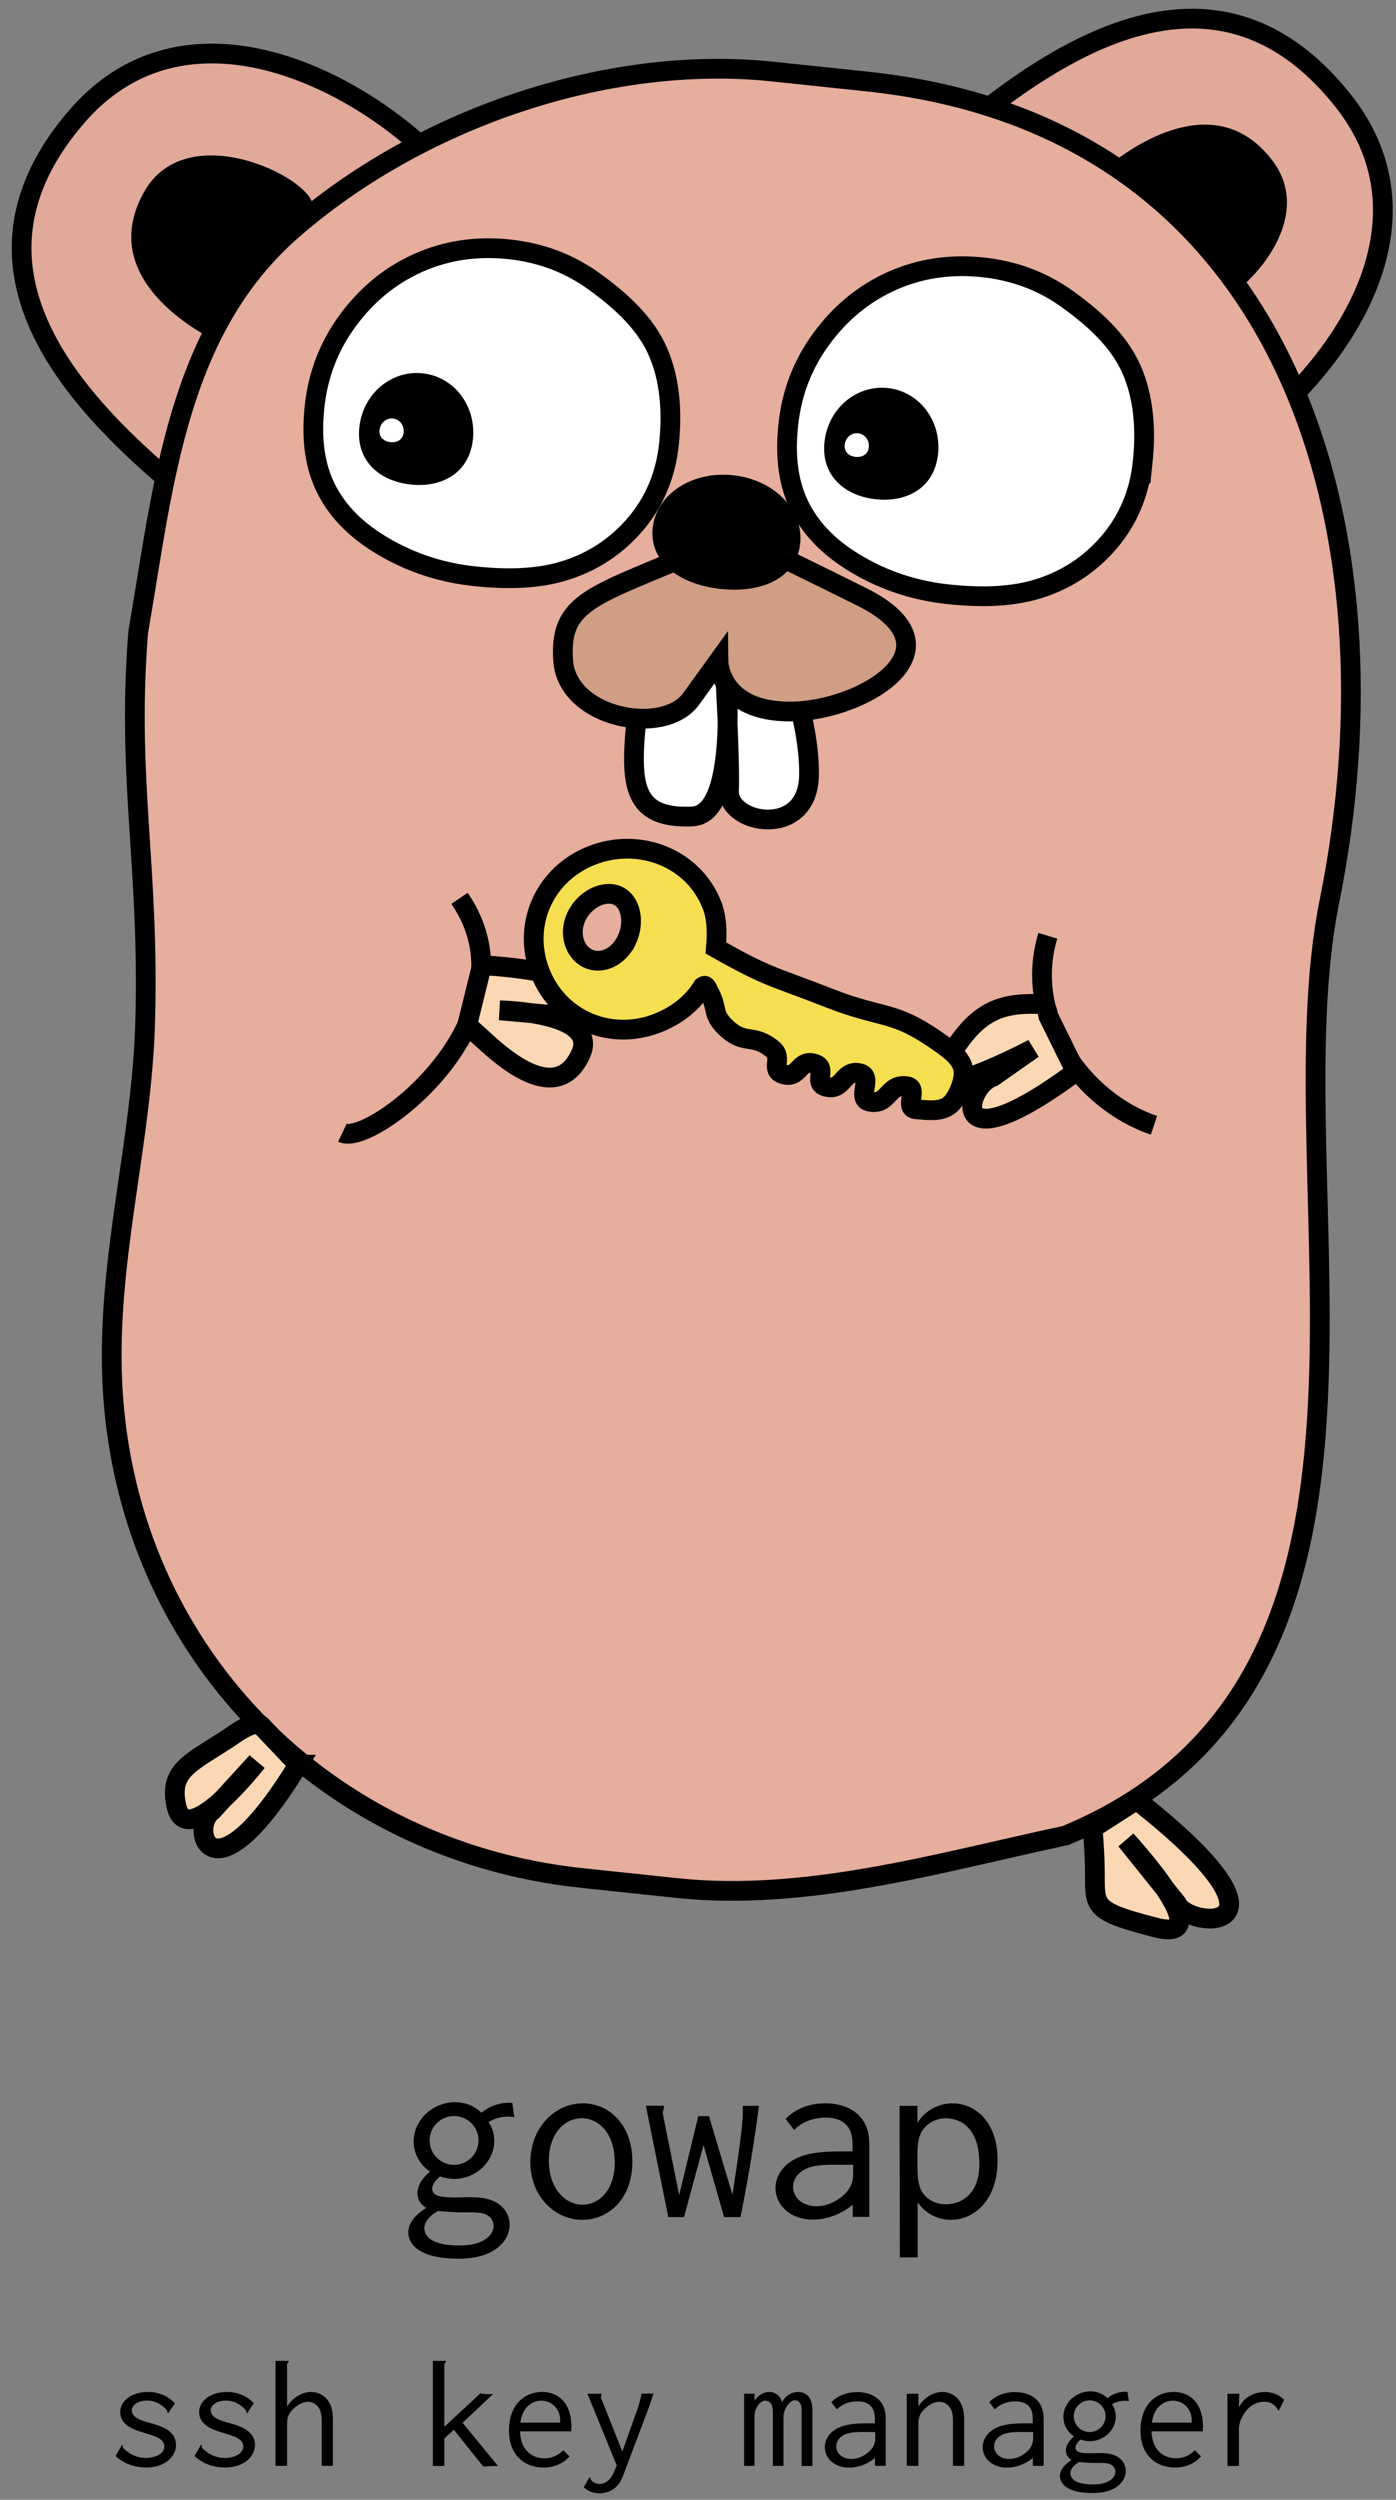 <svg xmlns="http://www.w3.org/2000/svg" width="212.205" height="379.909"><rect width="100%" height="100%" fill="#808080" stroke="none"/><path fill="#E0A999" stroke="#000" stroke-width="3" d="M138.415 26.074c13.171-10.871 42.797-39.553 65.685-10.854 22.887 28.698-25.377 65.043-33.18 56.658-7.805-8.387-32.505-45.804-32.505-45.804z"/><path d="M167.416 26.09c4.979-4.322 17.645-12.743 26.022-1.661 8.38 11.083-9.841 25.559-12.707 22.325-2.863-3.232-13.315-20.664-13.315-20.664z"/><path fill="#E0A999" stroke="#000" stroke-width="3" d="M34.375 80.253c-13.088-10.969-46.69-34.872-22.644-62.606S80.31 30.743 73.487 39.944c-6.823 9.202-39.112 40.309-39.112 40.309z"/><path d="M33.876 52.355c-5.96-2.817-18.766-11.021-11.993-23.153 6.772-12.132 27.357-1.277 25.55 2.646-1.805 3.923-13.557 20.507-13.557 20.507z"/><path fill="#E6AE9C" stroke="#000" stroke-width="3" d="M88.477 285.409c-40.571-4.285-71.242-36.734-71.496-78.777-.106-17.666 4.604-33.894 5.089-51.403.647-23.365-2.725-36.244-1.147-58.047l.011-.168c.024-.37.058-.876.162-1.479l.075-.437c3.719-21.65 5.83-44.853 23.1-60.018 19.343-16.986 48.003-26.863 73.205-24.201l14.414 1.522c64.686 6.833 81.493 68.697 70.205 124.528-8.954 44.299 17.102 117.765-39.593 141.8l-.521.22-.551.118c-18.964 4.079-38.986 9.933-58.542 7.866l-14.411-1.524z"/><path fill="#FFF" d="M101.687 67.504c-.528 4.996-2.397 8.981-5.11 12.163-2.868 3.365-6.613 5.866-11.123 7.177-4.052 1.178-8.586 1.229-13.333.727-4.748-.501-8.968-1.876-12.685-3.875-4.136-2.224-7.513-5.057-9.614-8.947-1.988-3.679-2.535-7.94-2.007-12.937.523-4.956 2.238-9.24 4.977-12.997 2.825-3.876 6.398-6.909 10.779-8.862 4.247-1.893 8.842-2.59 13.798-2.067 4.957.523 9.276 2.206 13.034 4.944 3.876 2.825 7.605 6.124 9.557 10.505 1.893 4.248 2.25 9.213 1.727 14.169z"/><path fill="none" stroke="#000" stroke-width="3" d="M101.687 67.504c-.528 4.996-2.397 8.981-5.11 12.163-2.868 3.365-6.613 5.866-11.123 7.177-4.052 1.178-8.586 1.229-13.333.727-4.748-.501-8.968-1.876-12.685-3.875-4.136-2.224-7.513-5.057-9.614-8.947-1.988-3.679-2.535-7.94-2.007-12.937.523-4.956 2.238-9.24 4.977-12.997 2.825-3.876 6.398-6.909 10.779-8.862 4.247-1.893 8.842-2.59 13.798-2.067 4.957.523 9.276 2.206 13.034 4.944 3.876 2.825 7.605 6.124 9.557 10.505 1.893 4.248 2.25 9.213 1.727 14.169z"/><path fill="#FFF" d="M173.698 70.246c-.527 4.996-2.396 8.981-5.108 12.163-2.868 3.365-6.614 5.866-11.123 7.177-4.053 1.178-8.587 1.228-13.334.727s-8.968-1.876-12.685-3.875c-4.136-2.224-7.514-5.057-9.615-8.947-1.987-3.679-2.534-7.94-2.006-12.937.523-4.957 2.237-9.24 4.976-12.998 2.824-3.876 6.398-6.909 10.779-8.862 4.247-1.893 8.843-2.591 13.799-2.067s9.275 2.206 13.033 4.944c3.877 2.825 7.605 6.125 9.558 10.506 1.892 4.248 2.25 9.213 1.726 14.169z"/><path fill="none" stroke="#000" stroke-width="3" d="M173.698 70.246c-.527 4.996-2.396 8.981-5.108 12.163-2.868 3.365-6.614 5.866-11.123 7.177-4.053 1.178-8.587 1.228-13.334.727s-8.968-1.876-12.685-3.875c-4.136-2.224-7.514-5.057-9.615-8.947-1.987-3.679-2.534-7.94-2.006-12.937.523-4.957 2.237-9.24 4.976-12.998 2.824-3.876 6.398-6.909 10.779-8.862 4.247-1.893 8.843-2.591 13.799-2.067s9.275 2.206 13.033 4.944c3.877 2.825 7.605 6.125 9.558 10.506 1.892 4.248 2.25 9.213 1.726 14.169z"/><path fill="#FFF" stroke="#000" stroke-width="3" d="M97.594 100.968c-1.339 14.956-3.945 23.632 7.654 23.111 8.304-.373 4.503-29.356 4.503-29.356s1.294 19.176 1.064 25.485c-.183 5.04 11.993 7.314 12.161-2.364.134-7.779-3.38-16.861-3.38-16.861l-10.06-8.122-11.942 8.107z"/><path fill="#D09E85" stroke="#000" stroke-width="3" d="M103.783 84.774c-13.997 5.934-18.825 6.968-18.172 15.685.651 8.717 15.301 11.5 19.447 5.76l4.146-5.738s.074 7.729 11.04 7.652c10.968-.077 26.519-9.553 10.83-17.386-15.689-7.835-20.583-9.896-20.583-9.896l-6.708 3.923z"/><path d="M120.144 82.453c-.455 4.312-5.026 6.132-10.396 5.565-5.369-.567-9.497-3.307-9.042-7.618.456-4.312 5.184-7.256 10.554-6.688 5.367.568 9.339 4.43 8.884 8.741z"/><path fill="none" stroke="#000" stroke-width="3" d="M120.144 82.453c-.455 4.312-5.026 6.132-10.396 5.565-5.369-.567-9.497-3.307-9.042-7.618.456-4.312 5.184-7.256 10.554-6.688 5.367.568 9.339 4.43 8.884 8.741z"/><path d="M142.593 69.002c-.537 5.082-4.668 7.378-9.439 6.874-4.771-.504-8.363-3.616-7.826-8.698.537-5.081 4.842-8.711 9.611-8.207 4.771.505 8.191 4.95 7.654 10.031z"/><path fill="#FFF" d="M132.067 67.974c-.114 1.079-.991 1.567-2.006 1.46-1.013-.106-1.775-.768-1.662-1.848s1.028-1.85 2.042-1.743 1.741 1.052 1.626 2.131z"/><path d="M71.888 66.763c-.537 5.081-4.668 7.377-9.438 6.874-4.771-.504-8.364-3.616-7.827-8.698.537-5.082 4.843-8.711 9.613-8.208 4.769.504 8.188 4.95 7.652 10.032z"/><path fill="#FFF" d="M61.362 65.735c-.114 1.079-.991 1.566-2.004 1.459-1.014-.107-1.777-.768-1.663-1.848.114-1.079 1.029-1.85 2.042-1.743 1.013.107 1.74 1.052 1.625 2.132z"/><path fill="#E6AE9C" stroke="#000" stroke-width="3" d="M69.853 136.519c12.273 17.97-13.326 37.772-17.811 35.632M159.283 142.214c-3.823 12.518 5.263 25.147 16.131 28.798"/><path fill="#FBD7B3" stroke="#000" stroke-width="3" d="M73.267 146.674c24.939 1.592 14.131 9.204 10.14 7.532l-7.433-.663s15.17.229 12.319 6.598c-2.852 6.367-8.74 3.364-14.11-1.49l-3.169-2.866 2.253-9.111zM163.526 162.88c-20.088 14.865-16.735 2.078-12.607.783l6.107-4.287s-17.029 9.018-13.67 2.903c4.51-8.208 7.979-10.062 15.207-9.66.499.027.809 1.846.809 1.846l4.154 8.415zM45.339 268.181c-13.332 21.836-16.646 9.48-13.087 7.019l6.791-7.439s-10.586 13.614-12.195 6.825c-1.396-5.889 2.634-6.782 8.855-11.084 3.515-2.431 4.122-1.126 4.122-1.126l5.514 5.805zM172.774 273.552c26.398 20.763 7.87 19.682 6.121 15.725l-7.714-9.618s14.751 15.943 4.419 13.257c-10.822-2.815-8.86-3.215-9.229-10.776-.207-4.268-.334-4.261-.334-4.261l6.737-4.327z"/><g><path fill="#F6DE51" d="M108.822 144.07c.191-2.099.214-4.455-.609-6.55-2.821-7.189-11.076-10.334-18.265-7.512-7.188 2.821-10.663 10.571-7.842 17.759 2.822 7.189 10.654 10.538 17.842 7.715 2.952-1.159 5.33-3.03 6.864-5.544.501-.376.629.185.929.734 1.487 2.737.394 3.4 2.655 5.542 2.827 2.677 4.016.764 7.034 3.222 1.652 1.346-.422 3.165 1.611 3.805 2.521.792 2.287-2.367 4.809-1.574 2.033.639-.351 2.902 1.701 3.48 2.709.762 2.498-2.724 5.221-2.017 1.977.513-.618 3.851 1.378 4.282 3 .648 2.708-2.803 5.74-2.328 1.774.278-.48 3.317 1.307 3.488 3.522.338 5.273.396 6.649-2.864 1.409-3.338.393-4.827-2.551-6.942-7.596-5.459-8.64-3.706-17.348-7.123-8.726-3.423-8.98-2.972-17.125-7.573zm-13.571-1.167c-1.28 2.649-3.902 3.726-5.9 2.761-1.999-.965-2.985-3.785-1.705-6.435 1.28-2.65 4.306-4.053 6.304-3.087 1.999.964 2.581 4.11 1.301 6.761z"/><path fill="none" stroke="#000" stroke-width="3" d="M108.822 144.07c.191-2.099.214-4.455-.609-6.55-2.821-7.189-11.076-10.334-18.265-7.512-7.188 2.821-10.663 10.571-7.842 17.759 2.822 7.189 10.654 10.538 17.842 7.715 2.952-1.159 5.33-3.03 6.864-5.544.501-.376.629.185.929.734 1.487 2.737.394 3.4 2.655 5.542 2.827 2.677 4.016.764 7.034 3.222 1.652 1.346-.422 3.165 1.611 3.805 2.521.792 2.287-2.367 4.809-1.574 2.033.639-.351 2.902 1.701 3.48 2.709.762 2.498-2.724 5.221-2.017 1.977.513-.618 3.851 1.378 4.282 3 .648 2.708-2.803 5.74-2.328 1.774.278-.48 3.317 1.307 3.488 3.522.338 5.273.396 6.649-2.864 1.409-3.338.393-4.827-2.551-6.942-7.596-5.459-8.64-3.706-17.348-7.123-8.726-3.423-8.98-2.972-17.125-7.573zm-13.571-1.167c-1.28 2.649-3.902 3.726-5.9 2.761-1.999-.965-2.985-3.785-1.705-6.435 1.28-2.65 4.306-4.053 6.304-3.087 1.999.964 2.581 4.11 1.301 6.761z"/></g><g><path d="M73.184 321.088a6.498 6.498 0 0 1 4.688-1.498l.319 2.168a5.725 5.725 0 0 0-3.922.733c.56.843.861 1.838.861 2.86 0 3.115-2.74 5.782-6.082 5.782a6.185 6.185 0 0 1-2.145-.385c-.166.138-1.206.994-1.206 1.888 0 .532.376.93 1.022 1.107.36.1 1.151.212 2.411.212 1.913 0 3.952-.236 5.714.479 1.792.728 2.625 2.203 2.625 3.663 0 2.264-2.05 5.162-7.767 5.162-5.916 0-7.632-2.158-7.632-3.999 0-1.342.933-2.582 2.745-3.738-1.066-.561-1.354-1.547-1.354-2.249 0-1.086.694-2.226 1.912-3.259a5.464 5.464 0 0 1-2.495-4.57c0-3.299 2.948-5.969 6.309-5.969 1.539.002 2.957.576 3.997 1.613zm-8.673 17.545c0 .591.299 1.52 1.664 2.062 1.276.507 2.712.552 3.483.552 1.13 0 2.557-.071 3.794-.739 1.159-.626 1.58-1.509 1.58-2.24 0-.743-.45-1.728-2.015-1.964-.969-.146-2.33-.053-3.576-.099-1.292-.048-2.188-.12-2.827-.204-.97.533-2.103 1.419-2.103 2.632zm4.512-9.637a3.716 3.716 0 0 0 3.717-3.709c0-2.044-1.664-3.706-3.715-3.706s-3.717 1.662-3.717 3.708a3.712 3.712 0 0 0 3.715 3.707zM88.532 337.35c-4.254 0-7.911-3.62-7.911-8.755 0-5.216 3.688-8.942 7.989-8.942 3.836 0 7.515 3.059 7.515 8.887.001 5.595-3.596 8.81-7.593 8.81zm-5.101-8.986c0 4.164 2.432 6.689 5.122 6.689 2.464 0 4.896-2.155 4.896-6.404 0-4.634-2.584-6.736-5.019-6.736-2.581 0-4.999 2.313-4.999 6.451zM100.884 320.004c.098.287 0 .535-.061.73a1.115 1.115 0 0 0-.035.672l2.455 12.181 2.902-11.989h1.626l3.571 11.957c1.454-9.604 1.629-11.479 1.563-13.519h2.456a232.05 232.05 0 0 1-2.807 16.899h-2.486l-3.125-10.938-2.965 10.938h-2.392l-3.412-16.932h2.71zM125.445 319.651c2.621 0 4.762.958 5.869 2.805.781 1.299.83 2.604.83 3.989v10.458h-2.52v-1.85c-1.842 1.51-3.986 2.264-6.061 2.264-3.527 0-5.68-2.301-5.68-4.777 0-1.87 1.209-3.844 3.871-4.822 2.148-.789 4.809-.763 7.295-.763h.543v-.605c0-.895.014-1.981-.549-2.904-.479-.783-1.469-1.625-3.473-1.625-1.561 0-3.461.435-4.844 1.883l-1.307-1.69c1.579-1.629 3.751-2.363 6.026-2.363zm3.639 9.345c-1.754 0-4.014-.11-5.547.255-2.117.505-2.979 1.884-2.979 3.11 0 1.509 1.309 2.922 3.547 2.922 2.211 0 3.824-1.341 4.438-1.992 1.139-1.211 1.146-2.305 1.146-3.18v-1.115h-.605zM139.459 320.036v2.582a6.278 6.278 0 0 1 5.33-2.966c3.32 0 6.85 2.663 6.85 8.62 0 6.188-3.633 9.082-7.082 9.082a6.1 6.1 0 0 1-5.066-2.683v8.385h-2.711l-.031-23.021h2.71zm.441 4.33c-.371.876-.445 1.902-.445 3.327 0 2.444-.012 3.835.482 4.974.668 1.535 2.258 2.328 3.859 2.328 1.58 0 5.074-.852 5.074-6.175 0-6.126-3.576-6.9-5.059-6.9-1.698 0-3.268.93-3.911 2.446z"/></g><g><path d="M25.564 366.747c-.042-.011-.126-.05-.125-.193 0-.084.016-.142-.051-.229-.417-.538-1.481-1.506-3.044-1.506-1.24 0-2.311.615-2.311 1.498 0 .368.19.899 1.086 1.333 1.025.495 2.791.743 4.03 1.438 1.297.729 1.609 1.72 1.609 2.479 0 1.655-1.565 3.424-4.562 3.424-1.666 0-3.342-.544-4.629-1.74l.994-1.72c.118.056.108.193.106.226-.004.097-.015.164.066.257.347.395 1.551 1.527 3.431 1.527 1.566 0 2.819-.708 2.819-1.735 0-.396-.189-.974-1.094-1.397-.809-.378-2.02-.669-2.947-1.005-.595-.215-2.671-.912-2.671-2.827 0-1.638 1.668-3.061 4.215-3.061 1.622 0 3.078.603 4.091 1.719l-1.013 1.512zM37.564 366.747c-.042-.011-.126-.05-.125-.193 0-.084.016-.142-.051-.229-.417-.538-1.481-1.506-3.044-1.506-1.24 0-2.311.615-2.311 1.498 0 .368.19.899 1.086 1.333 1.025.495 2.791.743 4.03 1.438 1.297.729 1.609 1.72 1.609 2.479 0 1.655-1.565 3.424-4.562 3.424-1.666 0-3.342-.544-4.629-1.74l.994-1.72c.118.056.108.193.106.226-.004.097-.015.164.066.257.347.395 1.551 1.527 3.431 1.527 1.566 0 2.819-.708 2.819-1.735 0-.396-.189-.974-1.094-1.397-.809-.378-2.02-.669-2.947-1.005-.595-.215-2.671-.912-2.671-2.827 0-1.638 1.668-3.061 4.215-3.061 1.622 0 3.078.603 4.091 1.719l-1.013 1.512zM41.879 358.793h1.989a.212.212 0 0 1 .012.071c0 .125-.098.199-.153.258a.279.279 0 0 0-.087.229v6.359c.805-1.222 2.157-2.195 3.645-2.195 1.25 0 2.374.701 2.919 1.935.39.882.396 1.787.396 2.643v6.649h-1.699v-6.607c0-.774-.005-1.716-.598-2.425a1.913 1.913 0 0 0-1.487-.694c-1.16 0-2.213.969-2.631 1.526-.456.607-.545 1.144-.545 1.883v6.317h-1.761v-15.949zM67.765 358.793c.026.162-.08.271-.136.345a.378.378 0 0 0-.092.276v9.404l5.489-5.096c.425.104.864.124 1.284.124h.622l-4.62 4.35 5.386 6.566h-.168c-1.149 0-2.069.083-2.069.083l-4.475-5.593-1.45 1.347v4.163h-1.74v-15.97h1.969zM86.752 367.407c.107.637.143 1.341.076 2.095h-7.782c.131 3.283 2.254 4.092 3.722 4.092 1.09 0 2.124-.434 2.839-1.233l.953.932c-.939 1.129-2.36 1.702-3.926 1.702-2.978 0-5.265-1.955-5.265-5.608 0-4.003 2.423-5.876 5.042-5.876 1.796-.001 3.843.953 4.341 3.896zm-1.623.769c.206-1.778-1.063-3.338-2.84-3.338-1.177 0-2.846.752-3.188 3.338h6.028zM91.454 363.784c.014.216-.106.337-.106.514 0 .069.018.123.044.191l3.211 8.078 2.092-5.883c.336-.944.647-1.917.829-2.921h1.802a48.224 48.224 0 0 1-1.098 3.17l-3.418 9.052c-.234.62-.466 1.198-.944 1.737-.731.822-1.759 1.187-2.749 1.187-.901 0-1.743-.309-2.375-.915l.891-1.554c.142.111.129.271.191.39.061.117.476.662 1.288.662.514 0 1.077-.224 1.533-.71.348-.37.566-.838.757-1.273l.353-.808-4.454-10.917h2.153zM113.113 363.784h1.596l-.021 1.077c.504-.767 1.344-1.348 2.244-1.348.982 0 1.768.691 1.939 1.597a2.695 2.695 0 0 1 2.457-1.595c.617 0 1.295.236 1.715.871.486.732.447 1.66.447 2.567v7.809h-1.637v-7.788c0-.499.055-1.126-.148-1.588-.176-.405-.516-.612-.869-.612-.666 0-1.094.683-1.275.989-.404.683-.461 1.152-.461 1.729v7.25h-1.615v-7.623c0-.452.033-.98-.109-1.439-.186-.602-.625-.845-1.016-.845-.439 0-.93.286-1.326 1.022-.311.577-.346 1.057-.346 1.573v7.312h-1.574v-10.958zM130.289 363.535c1.703 0 3.094.622 3.814 1.821.506.844.537 1.692.537 2.592v6.794h-1.635v-1.201c-1.197.98-2.592 1.471-3.938 1.471-2.291 0-3.689-1.495-3.689-3.104 0-1.216.785-2.497 2.514-3.133 1.395-.513 3.125-.496 4.74-.496h.352v-.394c0-.581.008-1.286-.357-1.887-.309-.508-.953-1.055-2.256-1.055-1.012 0-2.248.282-3.145 1.223l-.85-1.099c1.024-1.056 2.435-1.532 3.913-1.532zm2.363 6.07c-1.139 0-2.607-.072-3.604.166-1.375.328-1.934 1.224-1.934 2.02 0 .98.85 1.898 2.303 1.898 1.438 0 2.486-.87 2.885-1.294.738-.786.744-1.497.744-2.065v-.725h-.394zM137.838 363.784h1.762v1.927c.805-1.222 2.156-2.195 3.645-2.195 1.248 0 2.373.701 2.918 1.935.391.882.396 1.787.396 2.643v6.649h-1.699v-6.607c0-.774-.004-1.716-.598-2.425a1.912 1.912 0 0 0-1.486-.694c-1.16 0-2.213.969-2.631 1.526-.457.607-.545 1.144-.545 1.883v6.317h-1.762v-10.959zM154.289 363.535c1.703 0 3.094.622 3.814 1.821.506.844.537 1.692.537 2.592v6.794h-1.635v-1.201c-1.197.98-2.592 1.471-3.938 1.471-2.291 0-3.689-1.495-3.689-3.104 0-1.216.785-2.497 2.514-3.133 1.395-.513 3.125-.496 4.74-.496h.352v-.394c0-.581.008-1.286-.357-1.887-.309-.508-.953-1.055-2.256-1.055-1.012 0-2.248.282-3.145 1.223l-.85-1.099c1.024-1.056 2.435-1.532 3.913-1.532zm2.363 6.07c-1.139 0-2.607-.072-3.604.166-1.375.328-1.934 1.224-1.934 2.02 0 .98.85 1.898 2.303 1.898 1.438 0 2.486-.87 2.885-1.294.738-.786.744-1.497.744-2.065v-.725h-.394zM168.342 364.468a4.228 4.228 0 0 1 3.045-.974l.207 1.409a3.72 3.72 0 0 0-2.547.476 3.36 3.36 0 0 1 .559 1.858c0 2.023-1.779 3.756-3.951 3.756-.475 0-.947-.084-1.393-.25-.107.089-.783.646-.783 1.227 0 .346.244.604.664.72.234.063.748.138 1.566.138 1.242 0 2.566-.154 3.711.311 1.166.473 1.705 1.432 1.705 2.381 0 1.471-1.332 3.353-5.045 3.353-3.844 0-4.959-1.402-4.959-2.598 0-.871.607-1.678 1.783-2.429-.691-.364-.879-1.005-.879-1.461 0-.705.451-1.446 1.242-2.117a3.547 3.547 0 0 1-1.621-2.969c0-2.143 1.916-3.878 4.098-3.878 1 0 1.922.373 2.598 1.047zm-5.635 11.398c0 .383.195.986 1.08 1.339.83.329 1.764.358 2.264.358.734 0 1.662-.047 2.465-.48.754-.406 1.025-.979 1.025-1.455 0-.482-.291-1.123-1.309-1.276-.629-.095-1.514-.033-2.322-.063a20.498 20.498 0 0 1-1.836-.132c-.631.345-1.367.921-1.367 1.709zm2.932-6.261c1.332 0 2.414-1.081 2.414-2.409s-1.08-2.408-2.412-2.408a2.414 2.414 0 0 0-2.416 2.409 2.413 2.413 0 0 0 2.414 2.408zM182.752 367.407c.107.637.143 1.341.076 2.095h-7.783c.131 3.283 2.256 4.092 3.723 4.092 1.09 0 2.123-.434 2.838-1.233l.953.932c-.939 1.129-2.361 1.702-3.926 1.702-2.979 0-5.266-1.955-5.266-5.608 0-4.003 2.424-5.876 5.043-5.876 1.797-.001 3.844.953 4.342 3.896zm-1.623.769c.207-1.778-1.063-3.338-2.84-3.338-1.176 0-2.846.752-3.188 3.338h6.028zM188.387 363.784l-.063 2.113c.717-1.567 2.344-2.378 3.945-2.378 1.232 0 2.242.49 2.932 1.197l-.809 1.657c-.184-.177-.262-.366-.406-.55-.309-.394-.889-.821-1.811-.821-.775 0-2.084.272-3.082 1.848-.744 1.179-.77 1.906-.77 2.568v5.344h-1.74v-10.979h1.804z"/></g></svg>